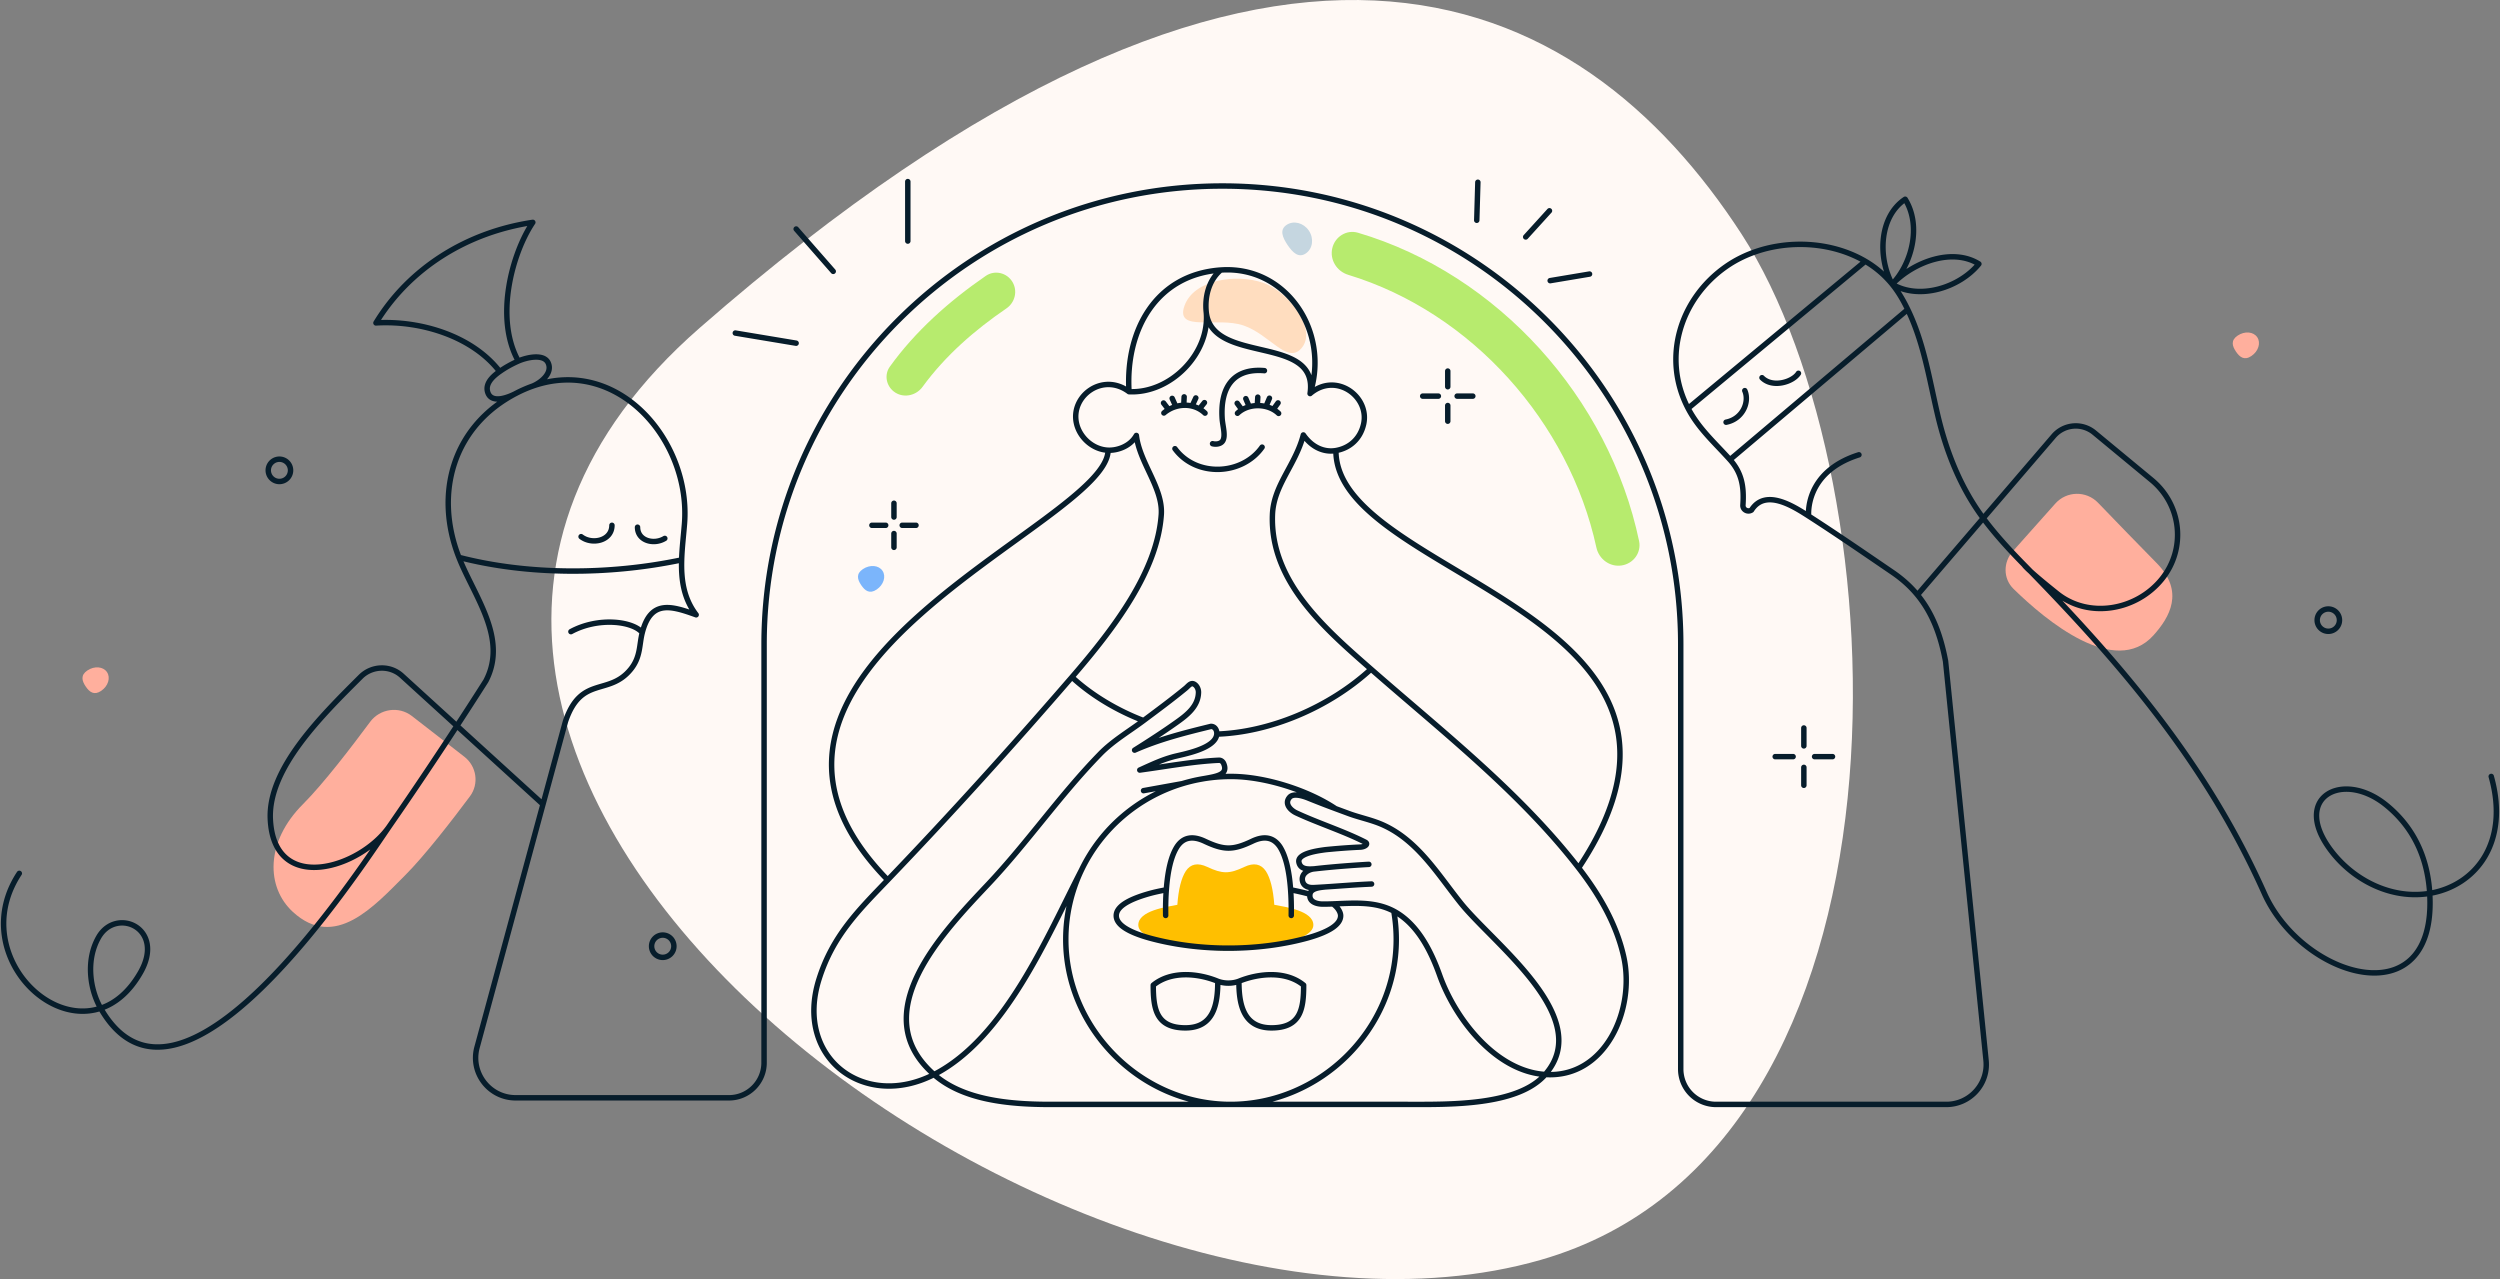 <svg width="688" height="352" fill="none" xmlns="http://www.w3.org/2000/svg"><rect width="100%" height="100%" fill="#808080" stroke="none"/><g clip-path="url(#clip0_6669_555025)"><path d="M423.975 346.732c107.21-30.742 99.669-213.952 55.297-282.32C434.9-3.955 349.88-47.225 192.566 90.226 57.01 208.667 291.441 384.735 423.975 346.732z" fill="#FFF9F5"/><path d="M325.947 84.208c-2.55 7.346 9.082 2.871 16.31 5.38 7.228 2.51 11.918 10.628 15.82 6.342 4.632-5.089-3.306-15.612-10.534-18.121-7.228-2.51-19.046-.947-21.596 6.399z" fill="#FFDDBF"/><path d="M354.053 61.903c-1.934 1.302-1.178 3.348.283 5.517 1.46 2.169 3.072 3.639 5.006 2.337 1.933-1.302 2.317-4.116.856-6.285-1.46-2.168-4.212-2.871-6.145-1.569z" fill="#C5D6E0"/><path d="M592.635 174.84c4.44-4.937 8.638-12.024.864-19.895-4.362-4.416-11.207-11.492-16.127-16.594-3.238-3.357-8.646-3.253-11.749.229l-11.695 13.127c-2.678 3.006-2.695 7.524.181 10.34 8.918 8.734 27.937 24.568 38.526 12.793zM83.385 221.3c5.562-5.561 13.42-15.818 18.456-22.619 2.712-3.663 7.919-4.426 11.518-1.631l14.432 11.205c3.393 2.635 4.1 7.47 1.529 10.912-4.805 6.437-12.425 16.31-17.839 21.724-8.489 8.489-19.318 20.715-30.903 10.048-7.324-6.743-7.646-19.185 2.807-29.639zm-59.338-36.789c-1.934 1.302-1.514 2.849-.469 4.402 1.046 1.552 2.321 2.522 4.255 1.22 1.933-1.302 2.653-3.616 1.608-5.168-1.046-1.553-3.46-1.756-5.394-.454zM615.8 92.353c-1.934 1.302-1.515 2.849-.469 4.401 1.045 1.553 2.321 2.523 4.255 1.22 1.933-1.301 2.653-3.615 1.607-5.168-1.045-1.552-3.46-1.755-5.393-.453z" fill="#FFAF9D"/><path d="M237.465 156.619c-1.934 1.302-1.514 2.849-.469 4.401 1.045 1.553 2.321 2.523 4.255 1.221 1.933-1.302 2.653-3.616 1.608-5.169-1.046-1.552-3.461-1.755-5.394-.453z" fill="#7BB5FB"/><path d="M446.265 155.616c3.24-.49 5.485-3.519 4.812-6.726-8.235-39.223-38.737-73.42-77.355-84.84-3.143-.93-6.339 1.074-7.08 4.266-.741 3.192 1.254 6.362 4.389 7.315 33.944 10.32 60.8 40.544 68.292 75.038.696 3.202 3.702 5.437 6.942 4.947zM276.962 84.88c2.387-1.63 3.151-4.835 1.655-7.307-1.543-2.548-4.888-3.335-7.34-1.644-10.19 7.025-19.436 15.297-26.397 24.98-1.561 2.172-1.036 5.158 1.063 6.816 2.471 1.952 6.086 1.284 7.941-1.261 6.274-8.61 14.352-15.623 23.078-21.584z" fill="#B7EB6E"/><path d="M350.688 249.002c3.054.58 10.747 1.65 10.747 5.558 0 1.853-2.347 3.444-7.041 4.772-10.636 2.94-23.457 2.941-34.093 0-4.695-1.328-7.041-2.919-7.041-4.772 0-3.908 7.693-4.978 10.747-5.558.308-4.262 1.081-7.35 2.316-9.265 1.328-2.007 3.304-2.393 5.929-1.158 4.133 1.944 6.061 1.966 10.191 0 2.594-1.235 4.57-.849 5.93 1.158 1.235 1.915 2.007 5.003 2.315 9.265z" fill="#FFBF00"/><path d="M246.016 138.498v3.789m0 4.547v3.79m6.063-6.063h-3.79m-4.547 0h-3.789m256.469 55.781v4.927m0 5.913v4.928m7.884-7.884h-4.928m-5.913 0h-4.928M142.33 108.081c-2.048 1.124-6.863 3.2-8.051.04-.943-2.532 1.372-4.563 3.231-5.881m4.82 5.841a34.97 34.97 0 014.283-1.839m-4.283 1.839c-17.706 9.027-22.937 27.721-16.041 45.3M27.703 277.472c-3.062-5.357-4.071-13.395-.565-19.532 4.85-8.488 18.492-2.499 11.52 9.701-3.067 5.369-6.908 8.483-10.955 9.831zm0 0c-16.105 5.363-35.474-17.248-22.392-37.115m22.392 37.115c21.592 37.779 69.651-35.756 79.476-50.108m291.242-125.245v4.31m0 5.172v4.31m6.896-6.896h-4.31m-5.171 0h-4.31m-14.07 134.266c-4.268.176-8.527.53-12.79.804m-2.932-4.979c6.279-.719 13.104-1.133 14.967-1.233m-14.967 1.233c-1.651.118-3.835.25-4.269-1.801-.529-2.494 5.481-3.217 7.286-3.471 3.199-.32 6.387-.57 9.597-.706 1.328-.056 2.324-.873 1.328-1.383-5.762-2.946-13.021-5.253-18.963-8.038-1.487-.697-3.381-2.496-1.81-4.297 1.07-1.226 3.792-.321 5.161.232a266.239 266.239 0 007.458 2.891m-5.788 16.573c-1.634.116-3.709 1.33-3.287 3.33.344 1.587 1.857 1.903 3.147 1.829 1.024-.053 2.048-.115 3.072-.18m2.982-120.092c-.131 35.135 113.826 44.335 66.789 114.854m-66.789-114.854c3.657-.634 6.663-3.108 7.611-7.24 1.745-7.611-7.611-14.514-14.724-8.444m7.113 15.684c-3.013.523-6.448-.668-8.967-4.295-2.16 8.306-8.195 13.811-8.502 21.942-.69 18.396 14.466 31.408 27.132 42.501m57.126 54.706c5.702 7.363 10.387 15.426 12.394 24.366 3.318 14.763-5.157 33.563-21.569 32.488m9.175-56.854c-16.144-20.842-37.429-37.457-57.126-54.706M320.3 113.654c3.231-2.74 8.187-2.954 11.323.037m-1.545-1.145l1.388-1.743m-3.414.95l1.038-2.238m-3.321 2.014l.111-2.311m-4.272 3.515l-1.401-1.825m3.384.977l-1.01-2.247m17.971 4.092c2.975-2.835 8.358-2.791 11.324.037m-1.466-1.075l1.311-1.814m-3.347 1.015l.978-2.307m-3.341 2.04l.13-2.335m-4.355 3.502l-1.316-1.812m3.328.959l-.95-2.229m-14.984 105.271c5.112-1.299 10.564-.958 8.884-4.875-.232-.547-.761-.919-1.299-.891-7.119.325-14.425 1.707-21.785 2.7 3.935-1.791 6.061-2.775 9.152-3.638 2.357-.655 11.701-2.139 12.047-6.251m-6.999 12.955a46.122 46.122 0 0111.075-1.299c9.455.034 21.229 3.92 28.583 8.85m-39.658-7.551c-.841.204-1.672.431-2.494.681m-27.7 23.677a44.21 44.21 0 00-4.365 19.049c-.092 24.624 20.649 45.549 45.312 45.549M297.67 239.34c5.419-11.274 15.459-19.957 27.7-23.677m-27.7 23.677c-9.472 18.374-21.047 46.338-40.629 56.376m53.666-187.922c-7.201-5.414-16.136 1.155-14.465 8.683.889 3.992 4.571 7.252 8.706 7.421m5.759-16.104c11.411.584 22.386-10.594 21.243-21.995m-21.243 21.995c-1.043-16.948 7.437-32.24 25.249-33.49m24.579 34.005c2.474-16.537-27.118-7.754-28.585-22.51m28.585 22.51c5.482-16.986-6.481-35.274-24.579-34.004m0 0c-3.444 2.923-4.396 7.605-4.006 11.494m-27.002 38.099c-.077 20.479-117.239 60.327-60.647 118.266m60.647-118.266c2.586.106 6.113-1.082 7.778-4.061.911 7.587 7.371 14.46 6.858 21.803-1.086 15.56-12.873 31.139-24.59 44.701m-50.693 55.823c-7.906 8.243-15.113 15.262-18.903 27.298-6.829 21.658 12.409 36.114 31.643 26.254m-12.74-53.552c17.347-18.088 34.314-36.864 50.693-55.823m43.623 117.597H289.06c-11.571 0-24.042-1.241-32.019-8.222m81.576 8.222h48.568c11.711 0 30.477.43 38.077-8.237m-86.645 8.237c24.66 0 45.54-20.486 45.633-45.229a45.51 45.51 0 00-.679-7.962m-18.905-6.662c-1.493.166-3.931.358-4.169 2.017m-65.503-59.761c5.588 5.151 12.609 9.257 19.709 11.967m0 0c3.89-2.904 7.795-5.788 11.547-8.869.837-.687 1.457-1.727 2.45-1.123.78.482 1.133 1.466 1.124 2.2-.056 3.885-3.204 6.293-6.117 8.353-3.745 2.655-7.575 5.131-11.463 7.571 6.831-3.017 13.7-4.743 21.004-6.534 1.151 0 1.7 1.113 1.615 2.121m-20.16-3.719c-4.033 3.012-8.44 5.572-11.973 9.203-10.999 11.286-19.937 24.309-30.723 35.762-12.418 13.182-34.185 35.62-14.966 52.443m77.822-93.689c14.498-.483 30.791-7.185 42.448-17.886m-29.341-82.135c-8.41-.731-12.171 4.373-11.639 13.096.13 2.132 1.049 4.855.13 6.275-.548.835-1.875.974-2.766.733m-10.35 1.372c5.857 7.954 18.508 7.34 23.984-.427M219.11 63.026l10.192 11.65m-26.943 16.982l16.731 2.787m30.736-28.105V49.977m176.586 8.035l-6.537 7.197m-13.169-15.053l-.303 10.461m20.206 16.62l10.832-1.816m-311.152 77.96c18.929 4.92 41.247 4.92 61.303.7m-61.303-.7c4.212 10.739 13.546 22.276 7.433 33.991 0 0-12.173 19.296-26.543 39.992m80.413-73.283c.099-3.285.513-6.616.775-9.871 1.856-22.695-18.114-46.253-41.754-37.968m40.979 47.839c-.162 5.333.504 10.544 3.993 15.112-6.844-2.464-12.481-4.216-14.829 4.892m-16.838-26.396c3.032 2.329 8.489 1.117 8.489-3.127m14.546 3.612c-3.026 1.844-7.505.631-7.505-3.091m-28.835-38.841c2.376-.99 5.51-3.597 4.249-6.364-1.218-2.674-6.076-1.463-8.223-.517m-39.176-10.496c12.059-.74 26.456 3.51 34.047 13.375m0 0c1.592-1.129 3.339-2.089 5.129-2.879m0 0c-6.586-11.828-1.725-29.639 3.988-38.165-18.097 2.694-33.979 12.564-43.163 27.667m3.715 138.501c-7.895 11.533-31.801 19.068-32.786-1.933-.65-13.886 13.964-28.312 24.86-39.177 3.089-3.08 8.095-3.247 11.321-.309l38.858 35.396m7.687-47.516c7.497-4.072 17.032-2.919 19.637.26m0 0c-.878 3.405-.426 6.703-3.198 10.113-6.029 7.417-13.639 1.592-17.945 14.361l-6.181 22.782m519.226 24.508c12.487-2.087 22.062-13.831 16.927-32.169m-16.927 32.169c2.048 34.378-35.004 23.506-45.522-.035-15.87-35.52-39.003-62.758-66.057-90.34m111.579 90.375c-10.523 1.758-21.106-3.616-27.333-11.995-10.725-14.431 3.304-22.004 15.234-12.417 7.655 6.151 11.514 14.583 12.099 24.412zm-170.92-103.837s-1.316-12.074 13.838-16.852m-13.838 16.852c7.721 4.964 15.632 10.413 23.094 15.505 2.713 1.85 4.97 3.906 6.851 6.195m-29.945-21.7c-4.306-2.768-11.932-7.633-15.726-1.646-1.052.671-2.435-.12-2.362-1.341.322-4.878-.197-8.765-3.568-12.529m0 0l48.926-41.32m-48.926 41.32c-4.142-4.626-8.583-8.493-11.526-14.131m10.459 3.825c4.616-.897 6.502-5.611 5.15-8.692m4.734-3.558c2.845 2.913 8.488 1.213 10.031-1.209m25.793-24.523c-4.088-7.617-3.451-18.706 3.586-23.377 4.601 7.45 1.714 17.924-3.586 23.377zm0 0c7.392 4.455 18.491 1.019 23.863-5.58-7.171-4.468-17.728-.732-23.863 5.58zm0 0a27.3 27.3 0 00-7.399-6.312m7.399 6.312c1.733 2.122 3.096 4.507 4.285 6.968m32.071 70.298s.332.929 9.058 7.899c8.726 6.971 21.858 4.623 28.821-4.036 6.707-8.336 5.458-20.373-2.815-27.223l-15.8-13.063a8 8 0 00-11.169.957l-19.387 22.6m11.292 12.866c-3.989-4.067-7.887-8.291-11.292-12.866M335.133 270.043c1.816.681 4.002.682 5.818 0m-5.818 0c-5.464-2.251-12.889-2.913-17.754 1.069 0 6.533.81 11.757 8.847 11.757 7.841 0 8.907-6.627 8.907-12.826zm5.818 0c5.488-2.228 12.929-2.934 17.813 1.069 0 6.533-.808 11.757-8.846 11.757-7.835 0-8.967-6.62-8.967-12.826zm14.221-25.176c1.663.316 3.829.812 5.325 1.235m-5.325-1.235c.158 2.097.218 4.453.179 7.066m-.179-7.066c-.395-5.463-1.384-9.421-2.968-11.876-1.742-2.572-4.275-3.067-7.601-1.484-5.294 2.52-7.766 2.491-13.063 0-3.365-1.583-5.898-1.088-7.6 1.484-1.583 2.455-2.574 6.413-2.969 11.876m39.526 1.235c-.304 2.115 1.879 2.705 3.559 2.705.915.002 1.839-.022 2.768-.056m-45.853-3.884c-1.664.316-3.234.639-4.751 1.069-6.017 1.703-9.025 3.721-9.025 6.056 0 2.375 3.008 4.414 9.025 6.116 13.634 3.77 30.069 3.77 43.702 0 6.018-1.702 9.026-3.741 9.026-6.116 0-.935-.777-2.319-2.124-3.241m-45.853-3.884c-.158 2.097-.218 4.453-.179 7.066m46.032-3.182c5.691-.205 11.57-.764 16.747 1.996m-68.868-33.157l10.667-1.927m58.201 35.084c6.541 3.487 10.25 10.972 12.627 17.645 4.269 11.971 15.345 26.411 29.064 27.309m-57.74-73.168c1.23.459 2.463.914 3.698 1.369 3.128 1.153 6.68 1.819 9.811 3.314 9.328 4.399 14.795 13.588 20.986 21.32 9.031 11.278 36.947 31.541 23.245 47.165m-275.83-74.36l-18.15 66.894c-1.898 6.995 3.369 13.881 10.616 13.881h58.724c5.33 0 9.651-4.321 9.651-9.651V177.323c0-69.661 56.471-126.132 126.131-126.132v0c69.661 0 126.132 56.472 126.132 126.132v116.894a9.72 9.72 0 009.721 9.721h63.359c6.514 0 11.601-5.629 10.943-12.109l-11.14-109.851c-1.376-7.333-3.686-13.338-7.736-18.266m0 0l18.104-21.104m0 0c-6.286-8.444-10.2-18.413-12.57-28.555-2.286-9.782-3.799-19.755-8.209-28.877m-60.452 27.189l48.768-40.47m-48.768 40.47c-7.276-13.941-2.162-30.195 10.459-39.005 10.869-7.586 26.879-8.159 38.309-1.464M79.959 129.439a3.067 3.067 0 11-6.134 0 3.067 3.067 0 016.134 0zM185.454 260.4a3.067 3.067 0 11-6.135 0 3.067 3.067 0 016.135 0zm458.368-89.734a3.067 3.067 0 11-6.134 0 3.067 3.067 0 016.134 0z" stroke="#071D2B" stroke-width="1.5" stroke-linecap="round" stroke-linejoin="round"/></g><defs><clipPath id="clip0_6669_555025"><path fill="#fff" d="M0 0h688v352H0z"/></clipPath></defs></svg>